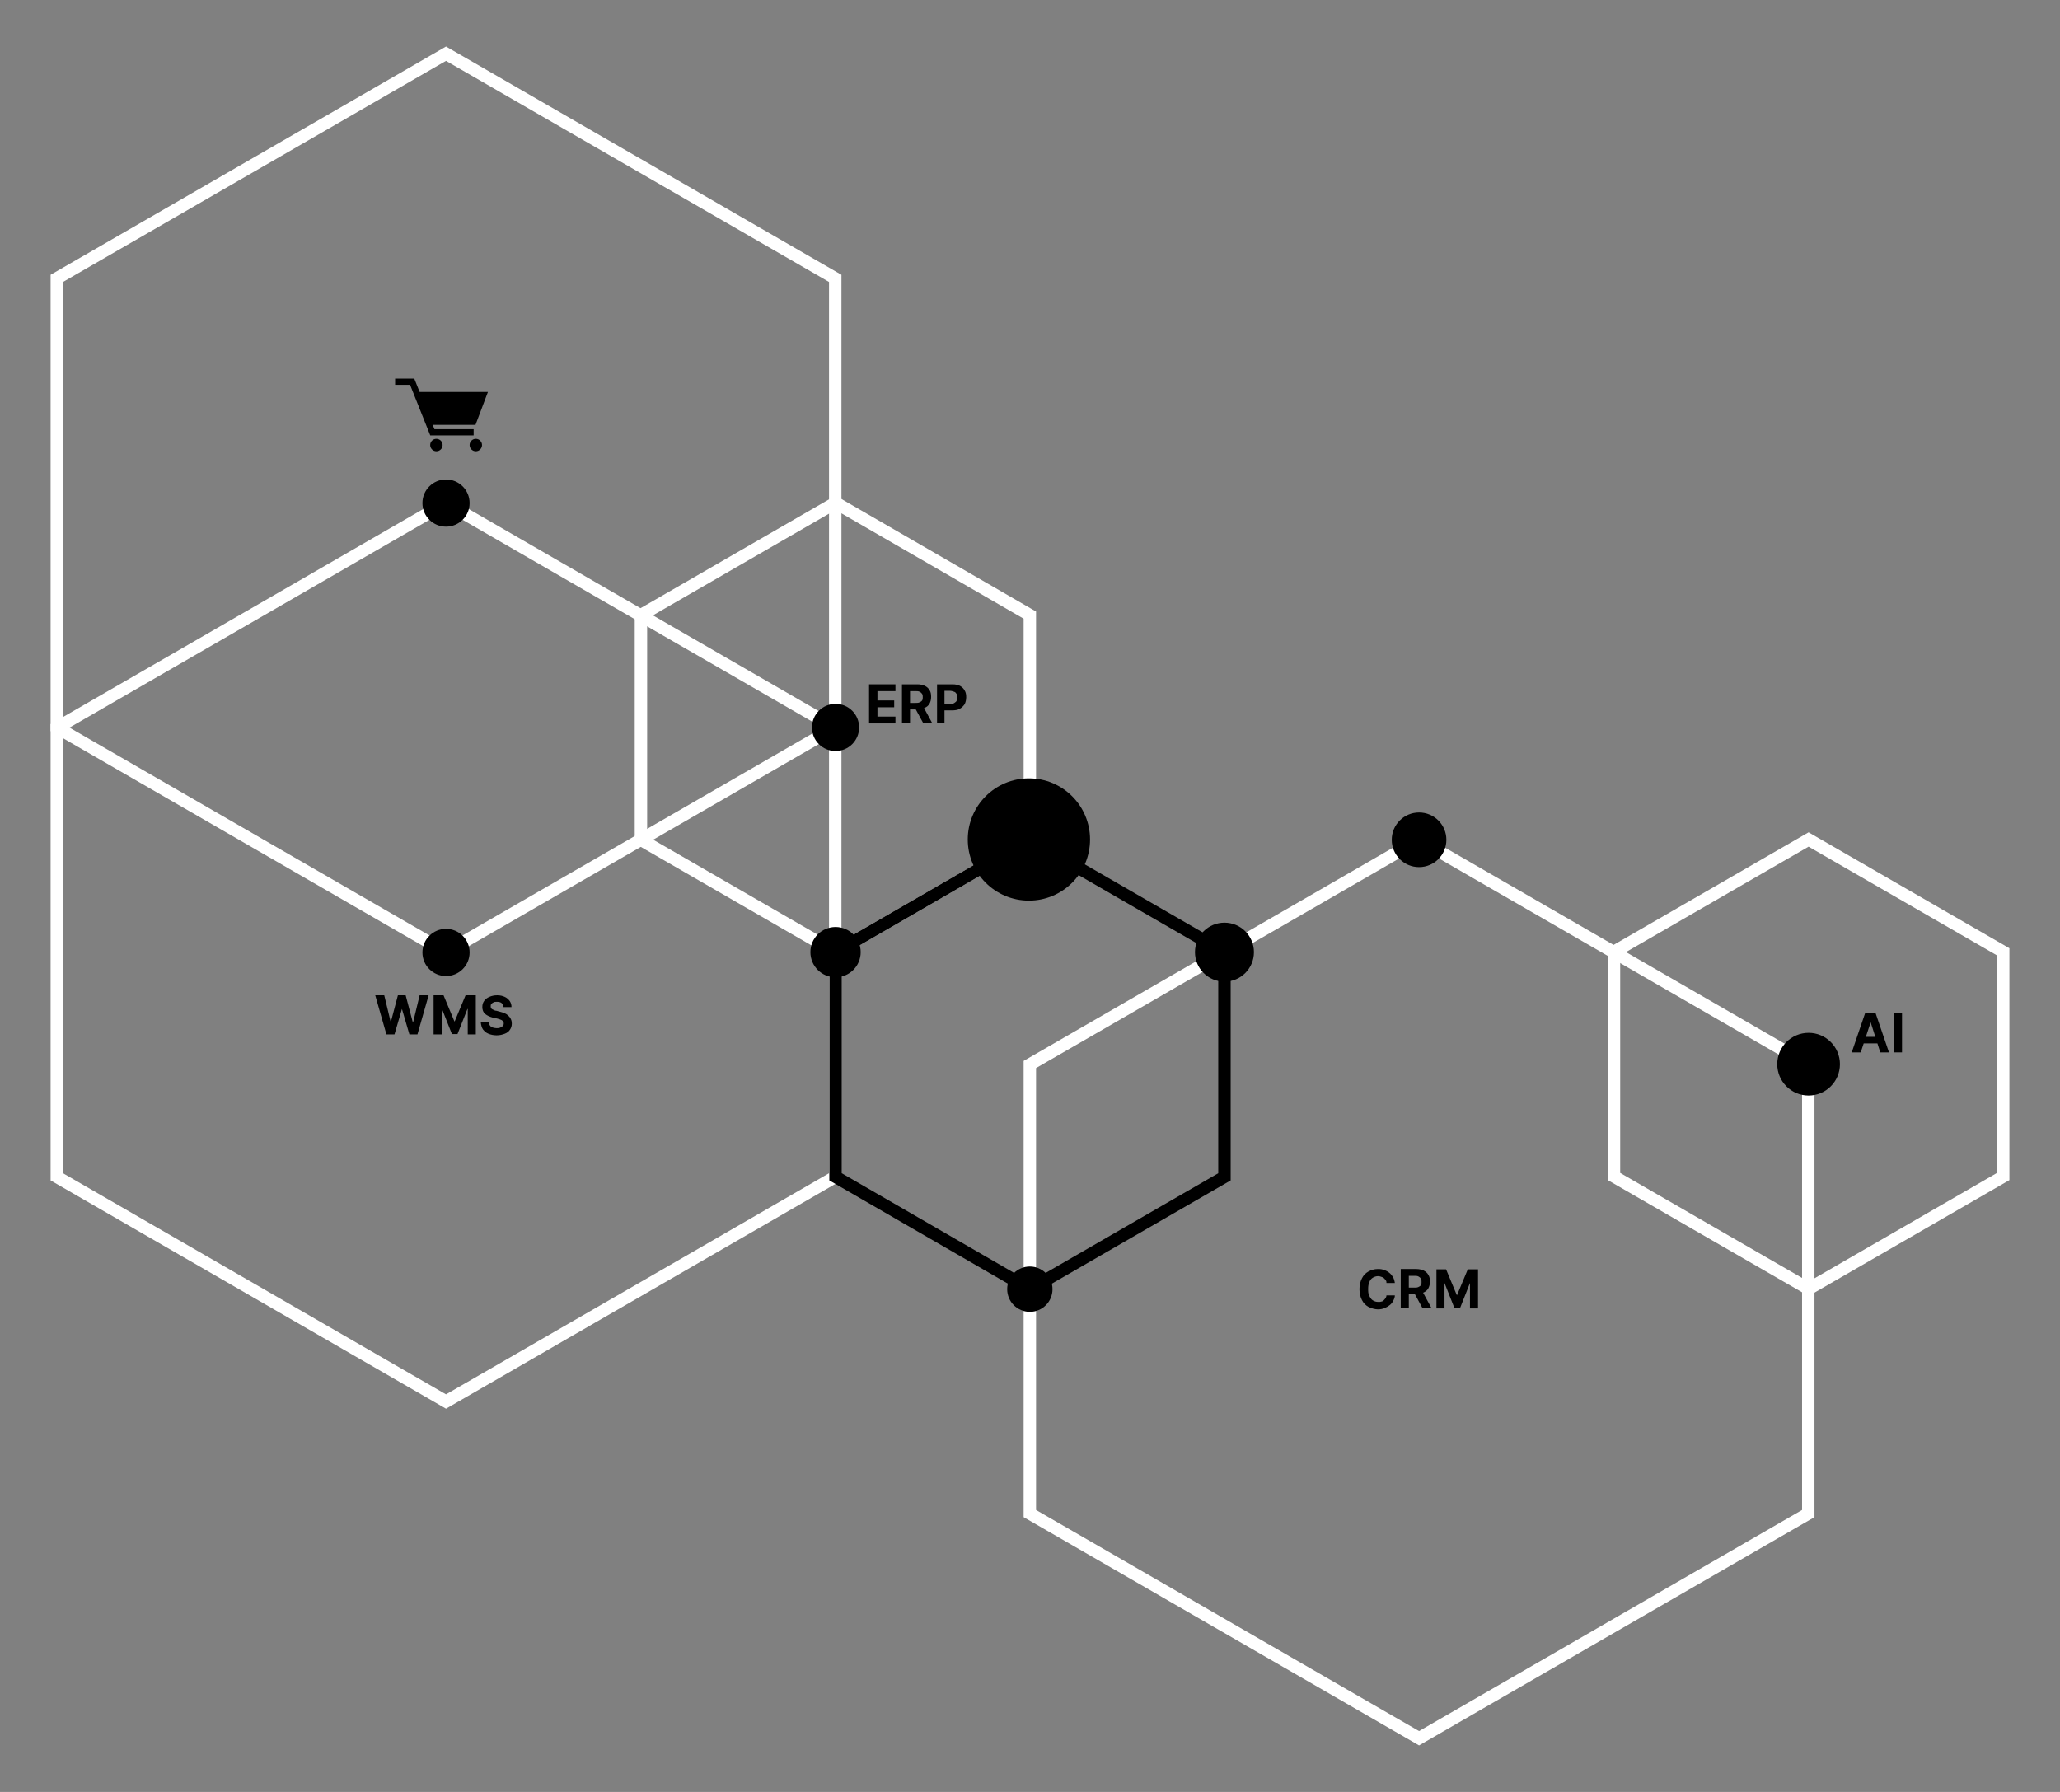 <?xml version="1.0" encoding="UTF-8"?>
<svg id="Layer_1" xmlns="http://www.w3.org/2000/svg" version="1.1" viewBox="0 0 663.7 577.4">
  <rect x="0" y="0" width="663.7" height="577.4" fill="#808080" stroke="none"/>
  <!-- Generator: Adobe Illustrator 29.0.0, SVG Export Plug-In . SVG Version: 2.1.0 Build 186)  -->
  <defs>
    <style>
      .st0 {
        stroke: #fff;
      }

      .st0, .st1, .st2 {
        fill: none;
        stroke-miterlimit: 10;
      }

      .st0, .st2 {
        stroke-width: 4px;
      }

      .st1 {
        stroke-width: 2px;
      }

      .st1, .st2 {
        stroke: #000;
      }
    </style>
  </defs>
  <polygon class="st0" points="143.7 17.3 269.1 89.7 269.1 234.4 143.7 306.8 18.3 234.4 18.3 89.7 143.7 17.3"/>
  <polygon class="st0" points="457.2 270.6 582.6 343 582.6 487.7 457.2 560.1 331.8 487.7 331.8 343 457.2 270.6"/>
  <polygon class="st0" points="143.7 162.1 269.1 234.5 269.1 379.2 143.7 451.6 18.3 379.2 18.3 234.5 143.7 162.1"/>
  <polygon class="st0" points="206.5 198.2 269.2 162 331.8 198.2 331.8 270.6 269.2 306.8 206.5 270.6 206.5 198.2"/>
  <polygon class="st0" points="520 306.7 582.7 270.5 645.4 306.7 645.4 379.1 582.7 415.3 520 379.1 520 306.7"/>
  <polygon class="st2" points="269.2 306.8 331.8 270.6 394.5 306.8 394.5 379.2 331.8 415.4 269.2 379.2 269.2 306.8"/>
  <circle cx="331.5" cy="270.5" r="19.7"/>
  <circle cx="269.2" cy="234.4" r="7.6"/>
  <circle cx="269.2" cy="306.8" r="8.1"/>
  <circle cx="331.8" cy="415.4" r="7.3"/>
  <circle cx="143.7" cy="306.9" r="7.6"/>
  <circle cx="143.7" cy="162.1" r="7.6"/>
  <circle cx="394.5" cy="306.8" r="9.5"/>
  <circle cx="457.2" cy="270.6" r="8.8"/>
  <circle cx="582.7" cy="342.9" r="10.1"/>
  <g>
    <path d="M280,233.1v-12.6h8.5v2.2h-5.8v3h5.4v2.2h-5.4v3h5.8v2.2h-8.5Z"/>
    <path d="M290.6,233.1v-12.6h5c.9,0,1.8.2,2.4.5s1.2.8,1.5,1.4c.4.6.5,1.3.5,2.2s-.2,1.5-.5,2.1-.9,1.1-1.6,1.4c-.7.3-1.5.5-2.5.5h-3.3v-2.1h2.9c.5,0,.9,0,1.3-.2s.6-.3.8-.6c.2-.3.2-.6.2-1s0-.8-.2-1.1-.4-.5-.8-.7-.8-.2-1.3-.2h-1.8v10.4h-2.7.1ZM297.3,227.4l3.1,5.7h-2.9l-3.1-5.7h2.9Z"/>
    <path d="M301.9,233.1v-12.6h5c1,0,1.8.2,2.4.5.7.4,1.2.9,1.5,1.5.4.6.5,1.4.5,2.2s-.2,1.6-.5,2.2c-.4.6-.9,1.1-1.6,1.5s-1.5.5-2.5.5h-3.2v-2.1h2.7c.5,0,.9,0,1.3-.3s.6-.4.7-.7c.2-.3.2-.7.2-1.1s0-.8-.2-1.1-.4-.6-.8-.7-.8-.3-1.3-.3h-1.8v10.4h-2.7.3Z"/>
  </g>
  <g>
    <path d="M449.4,413.4h-2.7c0-.3,0-.7-.3-.9-.2-.3-.3-.5-.6-.7-.2-.2-.5-.3-.8-.4s-.6-.2-1-.2c-.6,0-1.2.2-1.7.5s-.9.8-1.1,1.4c-.3.6-.4,1.4-.4,2.2s0,1.6.4,2.3c.3.6.6,1.1,1.1,1.4s1,.5,1.7.5.7,0,1-.1c.3,0,.6-.2.8-.4.2-.2.4-.4.6-.7.2-.3.3-.6.3-.9h2.7c0,.6-.2,1.1-.5,1.7s-.6,1-1.1,1.4-1,.7-1.7,1-1.4.4-2.2.4-2.1-.3-3-.8-1.6-1.2-2.1-2.2-.8-2.1-.8-3.5.3-2.5.8-3.5,1.2-1.7,2.1-2.2c.9-.5,1.9-.8,3-.8s1.4.1,2,.3c.6.2,1.2.5,1.7.9s.9.9,1.2,1.4.5,1.2.6,1.9h0Z"/>
    <path d="M451.3,421.5v-12.6h5c.9,0,1.8.2,2.4.5s1.2.8,1.5,1.4c.4.6.5,1.3.5,2.2s-.2,1.5-.5,2.1-.9,1.1-1.6,1.4c-.7.3-1.5.5-2.5.5h-3.3v-2.1h2.9c.5,0,.9,0,1.3-.2s.6-.3.8-.6c.2-.3.2-.6.2-1s0-.8-.2-1.1c-.2-.3-.4-.5-.8-.7s-.8-.2-1.3-.2h-1.8v10.4h-2.7,0ZM458.1,415.8l3.1,5.7h-2.9l-3.1-5.7h2.9Z"/>
    <path d="M462.6,409h3.3l3.5,8.4h0l3.5-8.4h3.3v12.6h-2.6v-8.2h0l-3.2,8.1h-1.8l-3.2-8.1h0v8.2h-2.6v-12.6h-.1Z"/>
  </g>
  <g>
    <path d="M124.5,333.3l-3.6-12.6h2.9l2.1,8.7h0l2.3-8.7h2.5l2.3,8.7h.1l2.1-8.7h2.9l-3.6,12.6h-2.6l-2.4-8.2h0l-2.4,8.2h-2.7Z"/>
    <path d="M139.6,320.7h3.3l3.5,8.4h.1l3.5-8.4h3.3v12.6h-2.6v-8.2h-.1l-3.2,8.1h-1.8l-3.2-8.1h-.1v8.2h-2.6v-12.6h0Z"/>
    <path d="M162.2,324.4c0-.5-.3-.9-.6-1.2-.4-.3-.9-.4-1.5-.4s-.8,0-1.1.2c-.3.1-.5.3-.7.5s-.2.5-.2.7,0,.4.1.6.2.3.4.4.4.2.6.3.5.2.8.2l1.1.3c.5.1,1,.3,1.5.5s.9.5,1.2.8.6.6.8,1.1c.2.4.3.9.3,1.4,0,.8-.2,1.4-.6,2-.4.6-.9,1-1.7,1.3s-1.6.5-2.6.5-1.9-.2-2.6-.5c-.8-.3-1.3-.8-1.8-1.4-.4-.6-.6-1.4-.7-2.3h2.6c0,.4.1.8.4,1.1.2.3.5.5.9.6s.8.2,1.2.2.8,0,1.2-.2.6-.3.8-.5.3-.5.3-.8,0-.5-.2-.7-.4-.4-.7-.5-.7-.3-1.2-.4l-1.4-.3c-1.1-.3-1.9-.7-2.5-1.2s-.9-1.3-.9-2.2.2-1.4.6-2c.4-.6,1-1,1.7-1.3s1.5-.5,2.5-.5,1.7.2,2.4.5,1.2.8,1.6,1.3c.4.6.6,1.2.6,2h-2.6Z"/>
  </g>
  <g>
    <polyline points="134.6 126.3 157.2 126.3 153.2 136.9 138.4 136.9"/>
    <polyline class="st1" points="152.6 139.3 139.3 139.3 132.8 123 127.3 123"/>
    <circle cx="140.6" cy="143.4" r="2"/>
    <path d="M155.3,143.4c0,1.1-.9,2-2,2s-2-.9-2-2,.9-2,2-2,2,.9,2,2Z"/>
  </g>
  <g>
    <path d="M599.4,339.1h-2.8l4.3-12.6h3.4l4.3,12.6h-2.8l-3.1-9.7h0l-3.2,9.7h-.1ZM599.2,334.1h6.7v2.1h-6.7v-2.1Z"/>
    <path d="M612.8,326.5v12.6h-2.7v-12.6h2.7Z"/>
  </g>
</svg>